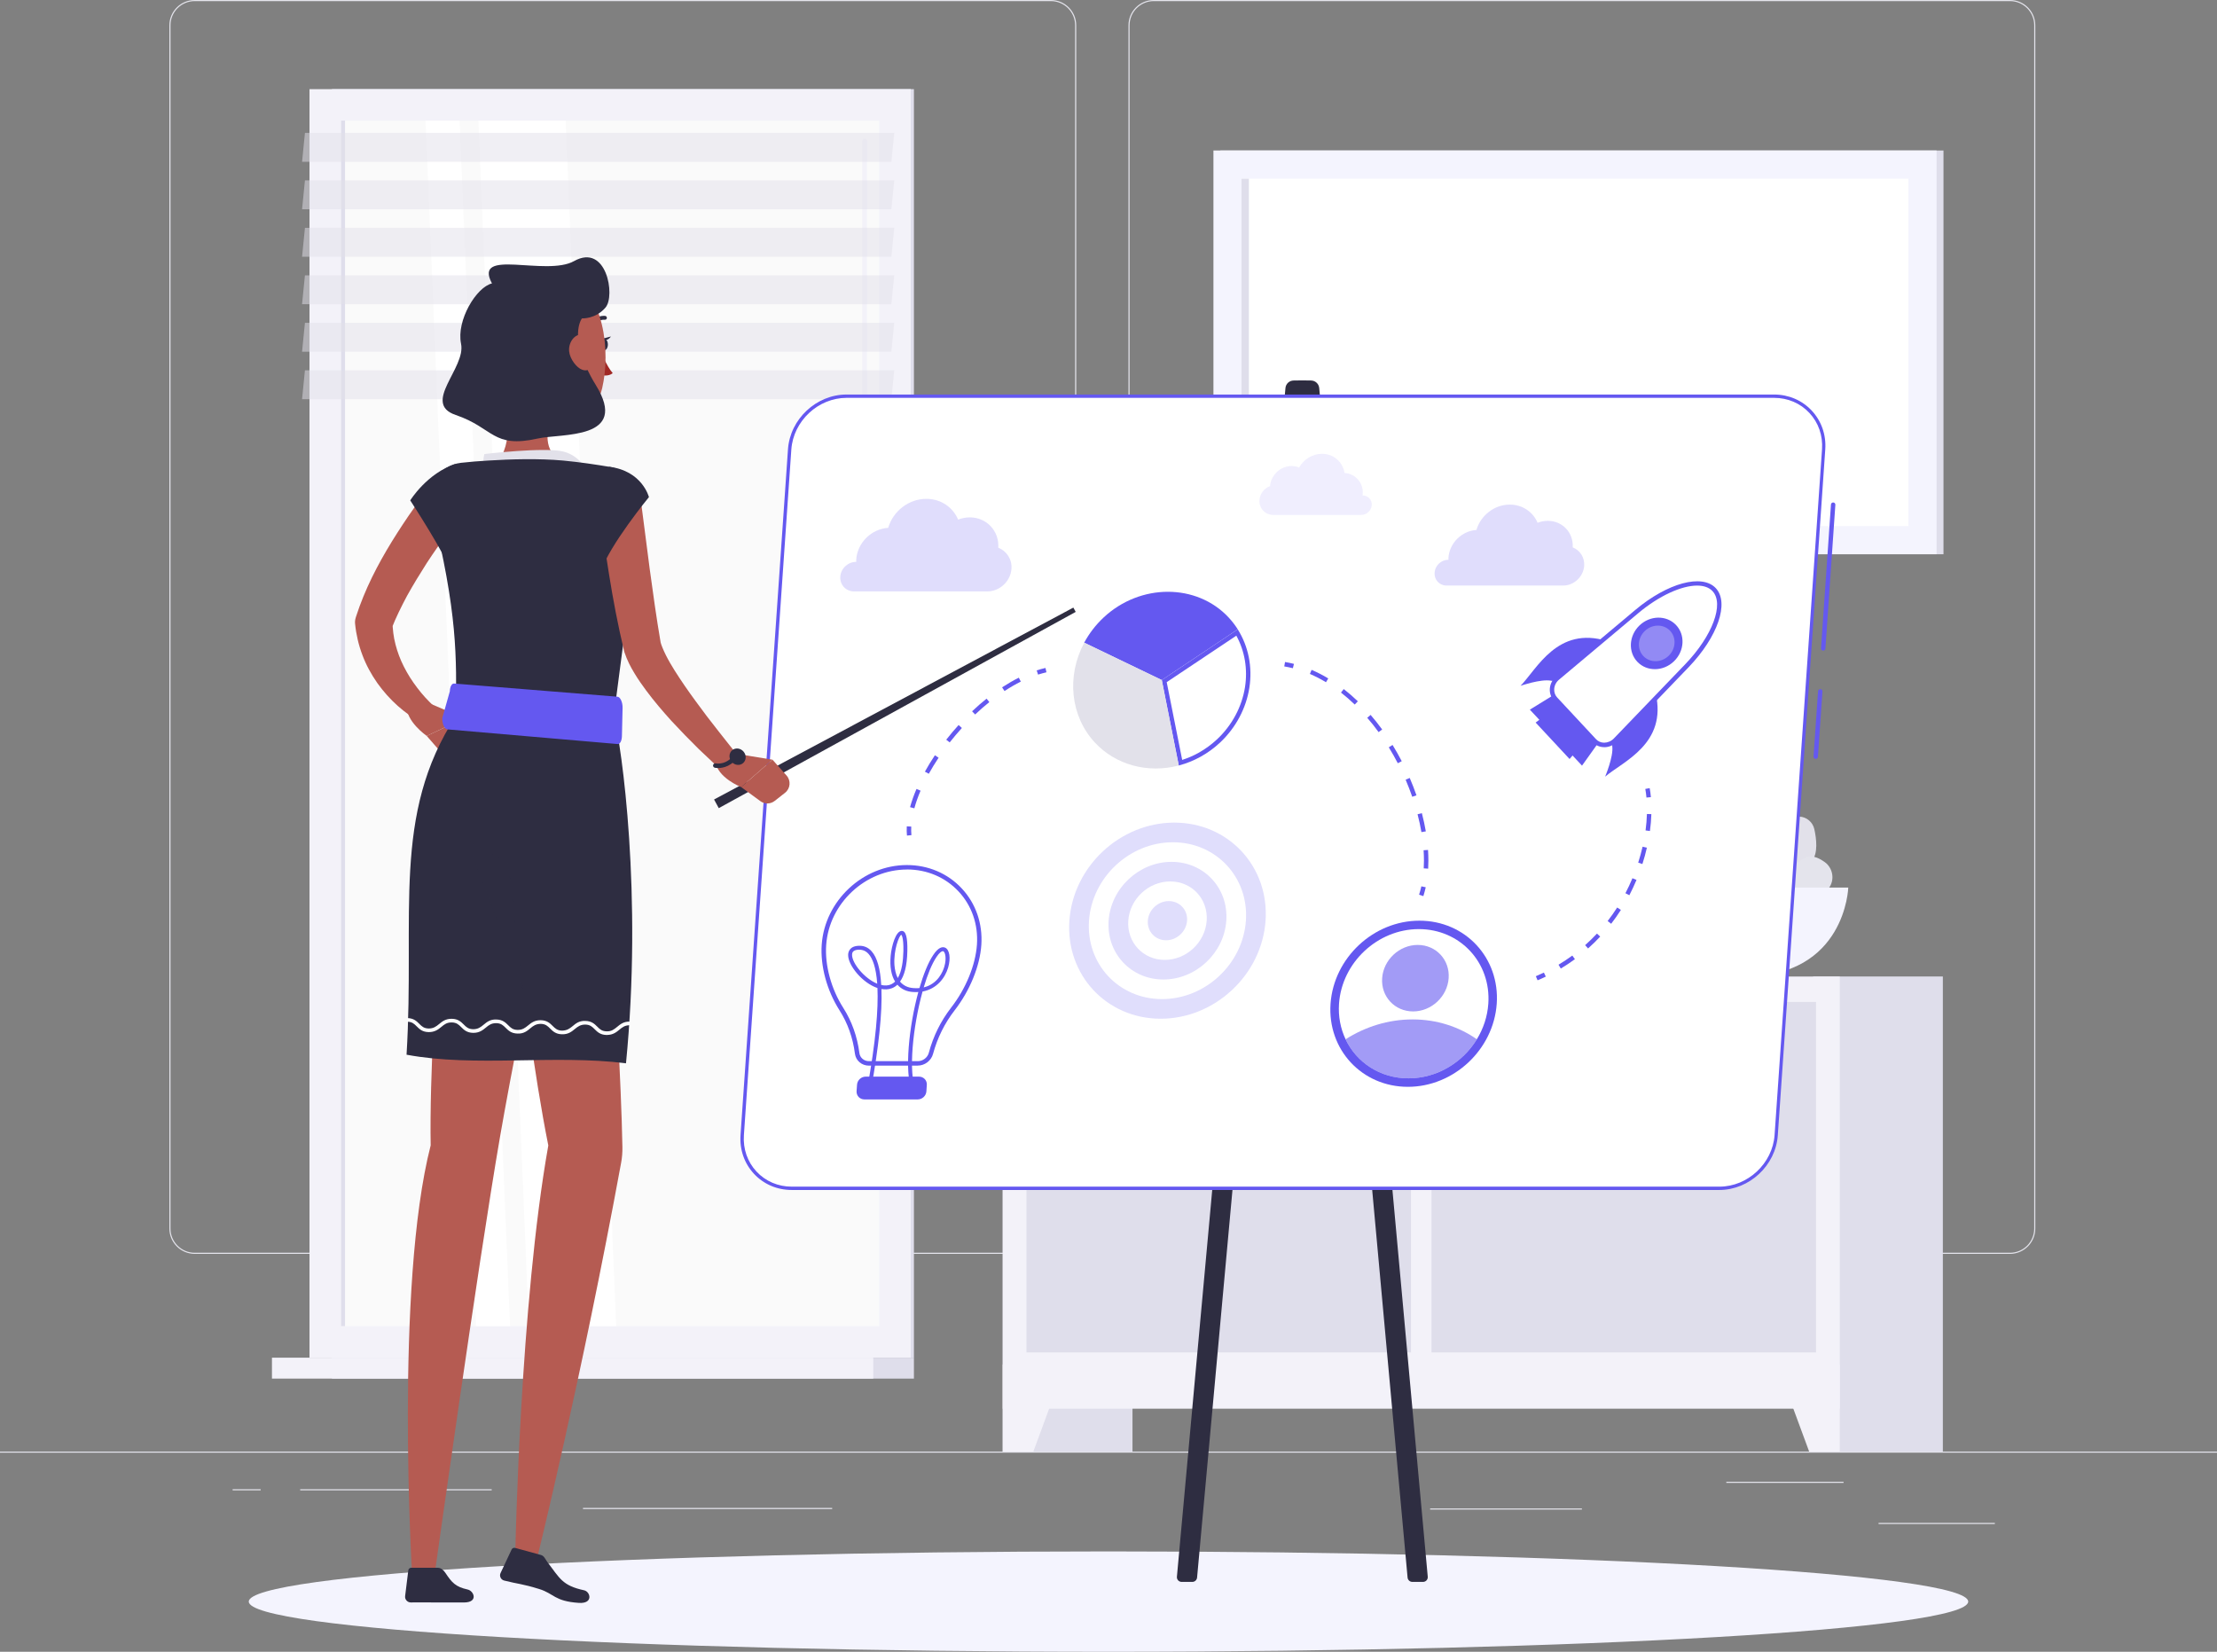 <?xml version="1.0" encoding="UTF-8"?> <svg xmlns="http://www.w3.org/2000/svg" viewBox="0 0 153 114" fill="none"><rect x="0" y="0" width="153" height="114" fill="#808080" stroke="none"/><g clip-path="url(#clip0_4009_1730)"><path d="M153.001 100.183H0V100.259H153.001V100.183Z" fill="#E4E4EC"></path><path d="M137.669 105.106H129.643V105.182H137.669V105.106Z" fill="#E4E4EC"></path><path d="M109.17 104.109H98.696V104.185H109.17V104.109Z" fill="#E4E4EC"></path><path d="M127.227 102.267H119.137V102.343H127.227V102.267Z" fill="#E4E4EC"></path><path d="M33.934 102.781H20.717V102.858H33.934V102.781Z" fill="#E4E4EC"></path><path d="M17.99 102.781H16.053V102.857H17.99V102.781Z" fill="#E4E4EC"></path><path d="M57.43 104.072H40.233V104.149H57.43V104.072Z" fill="#E4E4EC"></path><path d="M72.525 86.538H13.437C12.473 86.538 11.689 85.755 11.689 84.791V1.747C11.689 0.783 12.473 -0 13.437 -0H72.525C73.489 -0 74.273 0.783 74.273 1.747V84.791C74.273 85.755 73.489 86.538 72.525 86.538ZM13.437 0.076C12.516 0.076 11.766 0.826 11.766 1.747V84.791C11.766 85.712 12.516 86.461 13.437 86.461H72.525C73.446 86.461 74.196 85.712 74.196 84.791V1.747C74.196 0.826 73.446 0.076 72.525 0.076H13.437Z" fill="#E4E4EC"></path><path d="M138.714 86.538H79.625C78.661 86.538 77.878 85.755 77.878 84.791V1.747C77.878 0.783 78.661 -0 79.625 -0H138.714C139.678 -0 140.461 0.783 140.461 1.747V84.791C140.461 85.755 139.678 86.538 138.714 86.538ZM79.625 0.076C78.704 0.076 77.955 0.826 77.955 1.747V84.791C77.955 85.712 78.704 86.461 79.625 86.461H138.714C139.635 86.461 140.385 85.712 140.385 84.791V1.747C140.385 0.826 139.635 0.076 138.714 0.076H79.625Z" fill="#E4E4EC"></path><path d="M69.199 100.183H78.156V67.394H69.199V100.183Z" fill="#DFDEEB"></path><path d="M71.313 100.183H69.199V94.171H73.529L71.313 100.183Z" fill="#F3F2F9"></path><path d="M125.124 100.183H134.08V67.394H125.124V100.183Z" fill="#DFDEEB"></path><path d="M69.2 97.224H126.967V67.397H69.2V97.224Z" fill="#F3F2F9"></path><path d="M70.838 69.148H97.374V93.342H70.838V69.148Z" fill="#DFDEEB"></path><path d="M98.792 69.148H125.328V93.342H98.792V69.148Z" fill="#DFDEEB"></path><path d="M102.849 75.695C101.714 75.695 100.79 74.771 100.79 73.636C100.79 72.501 101.714 71.577 102.849 71.577C103.984 71.577 104.908 72.501 104.908 73.636C104.908 74.771 103.984 75.695 102.849 75.695ZM102.849 71.938C101.913 71.938 101.154 72.7 101.154 73.633C101.154 74.566 101.916 75.328 102.849 75.328C103.782 75.328 104.544 74.566 104.544 73.633C104.544 72.7 103.782 71.938 102.849 71.938Z" fill="#FAFAFA"></path><path d="M93.317 75.695C92.182 75.695 91.258 74.771 91.258 73.636C91.258 72.501 92.182 71.577 93.317 71.577C94.453 71.577 95.377 72.501 95.377 73.636C95.377 74.771 94.453 75.695 93.317 75.695ZM93.317 71.938C92.381 71.938 91.622 72.7 91.622 73.633C91.622 74.566 92.384 75.328 93.317 75.328C94.251 75.328 95.013 74.566 95.013 73.633C95.013 72.7 94.251 71.938 93.317 71.938Z" fill="#FAFAFA"></path><path d="M124.854 100.183H126.966V94.171H122.636L124.854 100.183Z" fill="#F3F2F9"></path><path d="M118.989 62.952C119.506 62.447 118.958 61.758 119.656 61.269C120.353 60.779 119.754 60.045 119.778 59.366C119.803 58.687 120.715 58.576 120.975 57.787C121.085 57.457 120.956 57.044 120.77 56.673C120.375 55.89 119.295 55.71 118.71 56.364C118.683 56.395 118.655 56.429 118.631 56.462C118.114 57.151 118.621 57.815 118.046 58.28C117.471 58.745 116.437 58.84 116.47 59.614C116.504 60.388 115.721 60.455 115.304 61.052C115.047 61.419 115.243 62.028 115.433 62.444C115.568 62.737 115.806 62.967 116.103 63.089C116.798 63.371 118.153 63.765 118.989 62.948V62.952Z" fill="#E4E4EC"></path><path d="M120.139 64.782C121.017 64.411 120.675 63.307 121.761 63.044C122.847 62.781 122.471 61.594 122.826 60.774C123.184 59.954 124.347 60.26 125.044 59.418C125.473 58.901 125.362 57.913 125.212 57.231C125.105 56.741 124.683 56.383 124.181 56.359C123.768 56.34 123.26 56.396 122.81 56.674C121.85 57.271 122.149 58.323 121.222 58.617C120.295 58.907 118.988 58.528 118.658 59.495C118.327 60.462 117.339 60.165 116.544 60.694C115.971 61.073 115.996 62.15 116.051 62.732C116.075 62.983 116.185 63.215 116.363 63.396C116.981 64.026 118.594 65.433 120.136 64.785L120.139 64.782Z" fill="#E2E1EA"></path><path d="M119.438 60.34C120.014 59.899 120.617 60.542 121.201 59.924C121.785 59.306 122.425 60.003 123.104 60.077C123.781 60.15 124.019 59.266 124.839 59.122C125.182 59.061 125.574 59.247 125.91 59.483C126.629 59.985 126.654 61.08 125.92 61.567C125.886 61.591 125.849 61.612 125.809 61.631C125.054 62.041 124.469 61.444 123.927 61.949C123.386 62.451 123.141 63.46 122.379 63.313C121.617 63.17 121.44 63.932 120.788 64.259C120.387 64.461 119.812 64.179 119.429 63.932C119.157 63.757 118.964 63.488 118.888 63.176C118.707 62.451 118.514 61.049 119.441 60.34H119.438Z" fill="#E4E4EC"></path><path d="M113.22 61.257C113.22 61.257 113.404 67.394 120.387 67.394C127.37 67.394 127.553 61.257 127.553 61.257H113.22Z" fill="#F4F4FE"></path><path d="M134.124 10.387H84.219V38.253H134.124V10.387Z" fill="#DFDEEB"></path><path d="M133.647 10.386H83.742V38.252H133.647V10.386Z" fill="#F4F4FE"></path><path d="M131.702 36.31V12.333L85.686 12.333V36.31H131.702Z" fill="white"></path><path d="M86.188 36.311V12.334H85.68V36.311H86.188Z" fill="#DFDEEB"></path><path d="M22.909 93.706H63.072L63.072 6.152H22.909L22.909 93.706Z" fill="#DFDEEB"></path><path d="M21.358 93.706H62.855L62.855 6.153H21.358L21.358 93.706Z" fill="#F3F2F9"></path><path d="M22.909 95.148H63.072V93.704H22.909V95.148Z" fill="#DFDEEB"></path><path d="M18.768 95.147H60.265V93.703H18.768V95.147Z" fill="#F3F2F9"></path><path d="M60.676 91.531L60.676 8.328L23.53 8.328L23.53 91.531H60.676Z" fill="#FAFAFA"></path><path d="M42.526 91.528L39.041 8.325H33.013L36.498 91.528H42.526Z" fill="white"></path><path d="M59.672 32.238C59.764 32.238 59.837 32.164 59.837 32.072V9.741C59.837 9.649 59.764 9.576 59.672 9.576C59.58 9.576 59.506 9.649 59.506 9.741V32.072C59.506 32.164 59.58 32.238 59.672 32.238Z" fill="#F3F2F9"></path><path d="M35.2 91.528L31.718 8.325H29.368L32.85 91.528H35.2Z" fill="white"></path><path d="M23.811 91.527L23.811 8.324H23.536L23.536 91.527H23.811Z" fill="#DFDEEB"></path><path opacity="0.5" d="M20.846 11.167H61.514L61.716 9.172H21.045L20.846 11.167Z" fill="#E2E1EA"></path><path opacity="0.5" d="M20.846 14.444H61.514L61.716 12.449H21.045L20.846 14.444Z" fill="#E2E1EA"></path><path opacity="0.5" d="M20.846 17.72H61.514L61.716 15.725H21.045L20.846 17.72Z" fill="#E2E1EA"></path><path opacity="0.5" d="M20.845 20.997H61.512L61.714 19.005H21.044L20.845 20.997Z" fill="#E2E1EA"></path><path opacity="0.5" d="M20.845 24.277H61.512L61.714 22.282H21.044L20.845 24.277Z" fill="#E2E1EA"></path><path opacity="0.5" d="M20.845 27.554H61.512L61.714 25.559H21.044L20.845 27.554Z" fill="#E2E1EA"></path><path d="M76.499 114C109.267 114 135.83 112.45 135.83 110.537C135.83 108.624 109.267 107.074 76.499 107.074C43.732 107.074 17.169 108.624 17.169 110.537C17.169 112.45 43.732 114 76.499 114Z" fill="#F4F4FE"></path><path d="M89.275 26.259H90.156L82.613 108.878C82.598 109.046 82.454 109.178 82.286 109.178H81.548C81.356 109.178 81.202 109.012 81.221 108.82L88.712 26.779C88.739 26.485 88.984 26.262 89.278 26.262L89.275 26.259Z" fill="#2E2D41"></path><path d="M90.479 26.259H89.597L97.14 108.878C97.155 109.046 97.299 109.178 97.468 109.178H98.205C98.398 109.178 98.551 109.013 98.532 108.82L91.042 26.779C91.014 26.486 90.769 26.262 90.476 26.262L90.479 26.259Z" fill="#2E2D41"></path><path d="M125.309 52.375C125.309 52.375 125.303 52.375 125.297 52.375C125.211 52.369 125.15 52.296 125.156 52.213L125.468 47.703C125.474 47.618 125.551 47.553 125.63 47.563C125.716 47.569 125.777 47.642 125.771 47.725L125.459 52.234C125.453 52.314 125.385 52.378 125.306 52.378L125.309 52.375Z" fill="#6458F0"></path><path d="M125.826 44.904C125.826 44.904 125.82 44.904 125.814 44.904C125.728 44.898 125.667 44.824 125.673 44.742L126.359 34.82C126.365 34.734 126.438 34.673 126.521 34.679C126.607 34.685 126.668 34.759 126.662 34.841L125.976 44.763C125.97 44.843 125.903 44.907 125.823 44.907L125.826 44.904Z" fill="#6458F0"></path><path d="M122.436 27.346H58.424C56.404 27.346 54.638 28.998 54.498 31.018L51.223 78.345C51.083 80.364 52.622 82.017 54.641 82.017H118.654C120.673 82.017 122.439 80.364 122.58 78.345L125.854 31.018C125.995 28.998 124.455 27.346 122.436 27.346Z" fill="white"></path><path d="M118.652 82.129H54.64C53.633 82.129 52.709 81.734 52.039 81.018C51.369 80.299 51.035 79.348 51.106 78.335L54.38 31.008C54.524 28.924 56.335 27.229 58.419 27.229H122.431C123.438 27.229 124.362 27.624 125.032 28.34C125.702 29.059 126.036 30.01 125.965 31.023L122.691 78.35C122.547 80.434 120.733 82.129 118.652 82.129ZM58.425 27.459C56.461 27.459 54.75 29.059 54.612 31.023L51.338 78.35C51.274 79.296 51.583 80.189 52.21 80.859C52.834 81.529 53.7 81.899 54.643 81.899H118.655C120.62 81.899 122.33 80.299 122.468 78.335L125.742 31.008C125.806 30.062 125.497 29.169 124.87 28.499C124.246 27.829 123.38 27.459 122.437 27.459H58.425Z" fill="#6458F0"></path><g opacity="0.2"><path d="M87.339 63.542C87.081 67.277 83.841 70.309 80.102 70.309C76.362 70.309 73.544 67.28 73.801 63.542C74.058 59.806 77.299 56.774 81.038 56.774C84.777 56.774 87.596 59.803 87.339 63.542Z" fill="#6458F0"></path><path d="M85.983 63.542C85.775 66.531 83.183 68.954 80.194 68.954C77.204 68.954 74.946 66.531 75.154 63.542C75.362 60.553 77.954 58.13 80.944 58.13C83.933 58.13 86.191 60.553 85.983 63.542Z" fill="white"></path><path d="M84.63 63.542C84.474 65.785 82.531 67.602 80.288 67.602C78.045 67.602 76.353 65.785 76.509 63.542C76.665 61.3 78.608 59.482 80.851 59.482C83.094 59.482 84.786 61.3 84.63 63.542Z" fill="#6458F0"></path><path d="M83.277 63.542C83.173 65.038 81.878 66.249 80.382 66.249C78.886 66.249 77.76 65.038 77.864 63.542C77.968 62.045 79.262 60.834 80.758 60.834C82.255 60.834 83.381 62.045 83.277 63.542Z" fill="white"></path><path d="M81.922 63.542C81.87 64.289 81.221 64.894 80.475 64.894C79.728 64.894 79.162 64.289 79.214 63.542C79.266 62.796 79.915 62.19 80.661 62.19C81.408 62.19 81.974 62.796 81.922 63.542Z" fill="#6458F0"></path></g><path d="M63.336 73.547H59.967C59.468 73.547 59.061 73.198 59 72.718C58.859 71.622 58.501 70.613 57.932 69.722C57.063 68.358 56.607 66.669 56.708 65.2C56.919 62.168 59.554 59.703 62.587 59.703C64.058 59.703 65.402 60.275 66.372 61.315C67.345 62.358 67.825 63.744 67.724 65.219C67.623 66.687 66.932 68.373 65.879 69.732C65.191 70.622 64.689 71.635 64.392 72.736C64.267 73.204 63.823 73.544 63.333 73.544L63.336 73.547ZM62.59 60.012C59.716 60.012 57.216 62.349 57.017 65.222C56.919 66.626 57.36 68.248 58.195 69.557C58.786 70.487 59.162 71.537 59.309 72.678C59.349 73.002 59.628 73.238 59.97 73.238H63.339C63.691 73.238 64.013 72.993 64.101 72.656C64.407 71.512 64.927 70.466 65.64 69.542C66.659 68.232 67.323 66.608 67.421 65.197C67.516 63.808 67.066 62.502 66.151 61.523C65.24 60.547 63.976 60.008 62.59 60.008V60.012Z" fill="#6458F0"></path><path d="M65.212 65.4C65.041 65.332 64.766 65.363 64.402 65.914C64.053 66.434 63.728 67.251 63.453 68.193C63.33 68.205 63.202 68.208 63.058 68.196C62.618 68.171 62.318 67.991 62.113 67.746C62.394 67.358 62.599 66.7 62.618 65.629C62.636 64.687 62.517 64.246 62.229 64.249C61.819 64.252 61.531 65.277 61.467 65.966C61.4 66.712 61.507 67.315 61.773 67.746C61.617 67.899 61.421 68 61.176 68.012C61.06 68.015 60.938 68.009 60.815 67.979C60.751 66.853 60.531 66.079 60.154 65.657C59.912 65.378 59.597 65.253 59.227 65.277C58.603 65.314 58.532 65.736 58.532 65.91C58.523 66.623 59.515 67.844 60.555 68.19C60.619 69.628 60.451 71.824 59.842 75.175L59.821 75.3H60.093L60.108 75.208C60.647 72.228 60.892 69.906 60.83 68.26C60.947 68.275 61.063 68.285 61.176 68.282C61.427 68.269 61.696 68.187 61.932 67.96C62.195 68.263 62.565 68.441 63.021 68.465C63.147 68.474 63.263 68.474 63.376 68.465C62.728 70.849 62.409 73.929 62.924 75.3H63.22C62.66 74.061 63 70.845 63.667 68.432C64.649 68.251 65.219 67.501 65.433 66.782C65.626 66.125 65.531 65.528 65.215 65.4H65.212ZM58.802 65.895C58.802 65.757 58.851 65.571 59.227 65.546H59.297C59.554 65.546 59.769 65.641 59.949 65.846C60.215 66.146 60.457 66.746 60.54 67.893C59.655 67.529 58.799 66.48 58.802 65.898V65.895ZM61.957 67.504C61.813 67.226 61.752 66.899 61.727 66.599C61.66 65.577 62.045 64.577 62.201 64.515C62.201 64.518 62.364 64.622 62.345 65.641C62.33 66.296 62.241 67.03 61.957 67.504ZM65.167 66.721C65.078 67.03 64.738 67.908 63.747 68.147C64.007 67.272 64.31 66.525 64.625 66.054C64.824 65.751 64.98 65.647 65.062 65.647C65.075 65.647 65.087 65.65 65.096 65.65C65.234 65.709 65.338 66.155 65.167 66.721Z" fill="#6458F0"></path><path d="M63.34 75.727H59.653C59.427 75.727 59.255 75.54 59.271 75.314L59.301 74.87C59.317 74.644 59.515 74.457 59.742 74.457H63.429C63.656 74.457 63.827 74.644 63.812 74.87L63.781 75.314C63.766 75.54 63.567 75.727 63.34 75.727Z" fill="#6458F0"></path><path d="M63.338 75.878H59.651C59.498 75.878 59.36 75.817 59.256 75.71C59.155 75.6 59.103 75.456 59.115 75.303L59.146 74.86C59.167 74.554 59.433 74.306 59.739 74.306H63.427C63.58 74.306 63.717 74.367 63.821 74.474C63.922 74.584 63.974 74.728 63.962 74.881L63.932 75.325C63.91 75.631 63.644 75.878 63.338 75.878ZM59.736 74.612C59.589 74.612 59.458 74.734 59.449 74.881L59.418 75.325C59.412 75.392 59.436 75.453 59.479 75.502C59.522 75.548 59.583 75.575 59.651 75.575H63.338C63.485 75.575 63.616 75.453 63.626 75.306L63.656 74.863C63.662 74.795 63.641 74.734 63.595 74.685C63.552 74.639 63.491 74.612 63.424 74.612H59.736Z" fill="#6458F0"></path><path d="M109.178 52.842L105.579 48.978L107.632 47.711L110.579 50.878L109.178 52.842Z" fill="#6458F0"></path><path d="M108.319 52.384L105.978 49.869L108.267 48.153L110.185 50.212L108.319 52.384Z" fill="#6458F0"></path><path d="M110.913 44.245C110.913 44.245 109.469 45.512 108.217 46.604C107.859 46.916 107.415 47.05 107.042 46.98C106.338 46.846 104.937 47.332 104.937 47.332C106.081 46.154 107.489 43.186 110.916 44.245H110.913Z" fill="#6458F0"></path><path d="M114.258 47.838C114.258 47.838 112.896 49.193 111.724 50.371C111.388 50.708 111.222 51.142 111.268 51.521C111.354 52.234 110.773 53.602 110.773 53.602C112.024 52.54 115.075 51.335 114.258 47.838Z" fill="#6458F0"></path><path d="M116.422 45.945C118.411 43.874 119.161 41.622 118.304 40.698C117.447 39.774 115.152 40.368 112.952 42.216L107.496 46.799C107.043 47.178 106.979 47.839 107.355 48.243L110.039 51.125C110.415 51.529 111.076 51.511 111.486 51.085L116.425 45.948L116.422 45.945Z" fill="white"></path><path d="M110.717 51.567H110.708C110.402 51.567 110.123 51.444 109.925 51.227L107.241 48.345C107.039 48.128 106.938 47.843 106.956 47.537C106.978 47.21 107.137 46.898 107.394 46.681L112.85 42.101C115.078 40.228 117.471 39.583 118.413 40.595C119.355 41.608 118.548 43.955 116.531 46.054L111.592 51.19C111.36 51.432 111.041 51.57 110.717 51.57V51.567ZM117.122 40.415C116.048 40.415 114.499 41.109 113.046 42.33L107.59 46.91C107.394 47.072 107.275 47.308 107.259 47.553C107.247 47.773 107.317 47.978 107.461 48.134L110.145 51.016C110.289 51.169 110.488 51.258 110.708 51.258C110.94 51.255 111.191 51.157 111.369 50.973L116.308 45.836C118.177 43.891 119.004 41.679 118.187 40.8C117.945 40.54 117.575 40.415 117.122 40.415Z" fill="#6458F0"></path><path d="M115.524 45.64C116.256 44.933 116.315 43.807 115.657 43.126C114.998 42.444 113.871 42.464 113.139 43.171C112.407 43.878 112.348 45.003 113.007 45.685C113.666 46.367 114.793 46.347 115.524 45.64Z" fill="#6458F0"></path><path opacity="0.3" d="M115.158 45.26C115.663 44.772 115.702 43.995 115.247 43.524C114.791 43.052 114.013 43.065 113.509 43.552C113.004 44.039 112.965 44.816 113.42 45.288C113.876 45.76 114.654 45.747 115.158 45.26Z" fill="white"></path><path d="M103.293 69.275C103.072 72.442 100.328 75.009 97.16 75.009C93.993 75.009 91.603 72.442 91.824 69.275C92.044 66.109 94.789 63.542 97.956 63.542C101.123 63.542 103.513 66.109 103.293 69.275Z" fill="#6458F0"></path><path d="M102.712 69.273C102.651 70.163 102.367 70.998 101.92 71.727C100.941 73.333 99.163 74.422 97.204 74.422C95.246 74.422 93.621 73.33 92.862 71.727C92.517 70.998 92.348 70.163 92.409 69.273C92.605 66.427 95.072 64.124 97.917 64.124C100.763 64.124 102.908 66.431 102.712 69.273Z" fill="white"></path><path opacity="0.6" d="M101.92 71.727C100.94 73.334 99.162 74.423 97.204 74.423C95.246 74.423 93.621 73.331 92.862 71.727C94.218 70.862 95.809 70.357 97.486 70.357C99.162 70.357 100.683 70.862 101.92 71.727Z" fill="#6458F0"></path><path opacity="0.6" d="M99.975 67.511C99.886 68.777 98.788 69.805 97.521 69.805C96.254 69.805 95.296 68.777 95.385 67.511C95.474 66.244 96.572 65.216 97.839 65.216C99.106 65.216 100.064 66.244 99.975 67.511Z" fill="#6458F0"></path><path d="M86.221 47.468C86.444 46.04 86.16 44.611 85.419 43.436L80.177 46.936L81.349 52.832C81.876 52.694 82.384 52.489 82.864 52.223C83.344 51.957 83.791 51.629 84.195 51.253C85.278 50.237 85.997 48.897 86.221 47.468Z" fill="white"></path><path d="M85.321 43.87C85.903 44.926 86.114 46.177 85.921 47.422C85.707 48.781 85.021 50.063 83.987 51.03C83.602 51.391 83.173 51.7 82.717 51.957C82.356 52.159 81.977 52.321 81.585 52.446L80.517 47.08L85.321 43.873M85.419 43.436L80.177 46.936L81.349 52.832C81.876 52.694 82.384 52.489 82.864 52.223C83.344 51.957 83.791 51.629 84.195 51.253C85.278 50.237 85.997 48.897 86.221 47.468C86.444 46.04 86.16 44.611 85.419 43.436Z" fill="#6458F0"></path><path d="M80.178 46.936L74.823 44.356C75.169 43.711 75.622 43.124 76.161 42.619C78.691 40.251 82.59 40.251 84.793 42.619C85.025 42.87 85.237 43.142 85.42 43.433L80.178 46.933V46.936Z" fill="#6458F0"></path><path d="M80.178 46.936L81.35 52.832C79.208 53.395 76.996 52.792 75.564 51.253C73.878 49.442 73.581 46.679 74.826 44.357L80.181 46.936H80.178Z" fill="#E2E1EA"></path><path d="M62.591 57.669C62.573 57.469 62.566 57.253 62.579 57.032L62.887 57.047C62.878 57.253 62.881 57.454 62.899 57.639L62.591 57.669Z" fill="#6458F0"></path><path d="M63.099 55.787L62.805 55.707C62.915 55.304 63.065 54.881 63.249 54.45L63.53 54.569C63.353 54.988 63.206 55.398 63.102 55.787H63.099ZM64.099 53.404L63.83 53.257C64.038 52.88 64.271 52.498 64.521 52.125L64.775 52.296C64.531 52.663 64.301 53.036 64.096 53.407L64.099 53.404ZM65.544 51.241L65.302 51.051C65.574 50.705 65.862 50.362 66.156 50.038L66.382 50.243C66.091 50.564 65.81 50.898 65.54 51.238L65.544 51.241ZM67.297 49.313L67.086 49.09C67.413 48.781 67.75 48.487 68.086 48.218L68.276 48.456C67.946 48.72 67.618 49.007 67.297 49.31V49.313ZM69.326 47.695L69.157 47.438C69.543 47.187 69.932 46.96 70.311 46.771L70.449 47.043C70.078 47.226 69.702 47.444 69.326 47.692V47.695Z" fill="#6458F0"></path><path d="M71.639 46.559L71.544 46.267C71.75 46.202 71.953 46.144 72.151 46.1L72.218 46.399C72.03 46.442 71.833 46.498 71.636 46.559H71.639Z" fill="#6458F0"></path><path d="M113.626 55.048C113.608 54.841 113.58 54.641 113.546 54.45L113.848 54.394C113.885 54.595 113.913 54.804 113.931 55.017L113.623 55.044L113.626 55.048Z" fill="#6458F0"></path><path d="M107.713 66.844L107.557 66.581C107.884 66.385 108.202 66.174 108.508 65.951L108.689 66.198C108.377 66.428 108.049 66.645 107.716 66.844H107.713ZM109.598 65.461L109.393 65.232C109.674 64.981 109.95 64.712 110.21 64.433L110.433 64.641C110.167 64.926 109.885 65.201 109.598 65.458V65.461ZM111.189 63.754L110.947 63.567C111.18 63.267 111.4 62.952 111.605 62.634L111.862 62.799C111.654 63.127 111.428 63.448 111.189 63.757V63.754ZM112.447 61.787L112.174 61.646C112.349 61.309 112.514 60.964 112.658 60.612L112.939 60.728C112.789 61.086 112.621 61.444 112.444 61.787H112.447ZM113.346 59.633L113.056 59.538C113.172 59.174 113.273 58.804 113.359 58.437L113.655 58.504C113.57 58.88 113.466 59.26 113.346 59.63V59.633ZM113.866 57.353L113.564 57.314C113.616 56.928 113.646 56.546 113.658 56.179L113.964 56.188C113.952 56.567 113.919 56.959 113.866 57.353Z" fill="#6458F0"></path><path d="M106.112 67.658L105.992 67.375C106.18 67.295 106.365 67.211 106.547 67.125L106.679 67.402C106.495 67.492 106.304 67.578 106.109 67.658H106.112Z" fill="#6458F0"></path><path d="M89.221 46.117C89.024 46.068 88.824 46.025 88.63 45.994L88.682 45.689C88.885 45.723 89.092 45.766 89.298 45.818L89.224 46.117H89.221Z" fill="#6458F0"></path><path d="M98.561 59.951L98.255 59.932C98.264 59.755 98.27 59.578 98.27 59.397C98.27 59.162 98.261 58.923 98.246 58.681L98.552 58.66C98.567 58.908 98.576 59.155 98.576 59.397C98.576 59.584 98.57 59.77 98.561 59.951ZM98.096 57.43C98.028 57.026 97.936 56.613 97.829 56.197L98.126 56.12C98.236 56.543 98.328 56.965 98.399 57.378L98.096 57.43ZM97.462 54.991C97.324 54.597 97.171 54.202 97.006 53.813L97.288 53.691C97.456 54.086 97.615 54.487 97.753 54.89L97.462 54.991ZM96.465 52.675C96.272 52.302 96.061 51.932 95.843 51.577L96.104 51.415C96.327 51.776 96.538 52.152 96.737 52.535L96.465 52.675ZM95.14 50.528C94.892 50.185 94.629 49.851 94.356 49.539L94.589 49.341C94.864 49.659 95.133 49.998 95.387 50.347L95.14 50.528ZM93.493 48.625C93.184 48.328 92.866 48.049 92.545 47.799L92.734 47.557C93.065 47.814 93.392 48.098 93.708 48.401L93.496 48.622L93.493 48.625ZM91.51 47.086C91.146 46.865 90.773 46.673 90.397 46.514L90.516 46.232C90.905 46.397 91.29 46.596 91.667 46.823L91.507 47.086H91.51Z" fill="#6458F0"></path><path d="M98.226 61.846L97.934 61.75C97.992 61.565 98.048 61.368 98.091 61.171L98.393 61.236C98.347 61.445 98.291 61.649 98.23 61.843L98.226 61.846Z" fill="#6458F0"></path><path opacity="0.2" d="M68.894 37.803C68.964 36.644 68.089 35.707 66.926 35.707C66.645 35.707 66.376 35.763 66.122 35.863C65.767 35.013 64.937 34.429 63.928 34.429C62.707 34.429 61.629 35.285 61.296 36.43C60.142 36.503 59.169 37.454 59.09 38.62C59.087 38.675 59.087 38.727 59.09 38.779C59.09 38.779 59.084 38.779 59.08 38.779C58.517 38.779 58.028 39.235 57.991 39.798C57.954 40.361 58.377 40.817 58.94 40.817H68.135C68.995 40.817 69.742 40.119 69.803 39.26C69.849 38.596 69.469 38.03 68.9 37.803H68.894Z" fill="#6458F0"></path><path opacity="0.2" d="M108.536 37.779C108.597 36.766 107.832 35.946 106.816 35.946C106.571 35.946 106.332 35.995 106.112 36.081C105.8 35.337 105.075 34.826 104.193 34.826C103.126 34.826 102.183 35.576 101.892 36.576C100.886 36.641 100.032 37.473 99.961 38.492C99.958 38.537 99.961 38.586 99.961 38.632H99.955C99.463 38.632 99.037 39.03 99.004 39.523C98.97 40.015 99.34 40.413 99.833 40.413H107.872C108.624 40.413 109.276 39.804 109.328 39.051C109.368 38.47 109.037 37.975 108.539 37.779H108.536Z" fill="#6458F0"></path><path opacity="0.1" d="M87.647 33.55C87.705 32.785 88.372 32.164 89.137 32.164C89.324 32.164 89.495 32.201 89.654 32.268C89.966 31.708 90.569 31.32 91.233 31.32C92.038 31.32 92.671 31.886 92.788 32.641C93.541 32.69 94.097 33.318 94.045 34.089C94.045 34.125 94.036 34.159 94.033 34.193C94.033 34.193 94.036 34.193 94.039 34.193C94.413 34.193 94.691 34.495 94.667 34.866C94.642 35.236 94.318 35.539 93.948 35.539H87.876C87.307 35.539 86.879 35.077 86.919 34.511C86.949 34.07 87.249 33.697 87.647 33.55Z" fill="#6458F0"></path><path d="M32.535 34.624C32.012 35.285 31.458 36 30.947 36.71C30.43 37.423 29.919 38.142 29.442 38.876C28.97 39.614 28.518 40.357 28.098 41.11C27.694 41.866 27.318 42.627 27.018 43.395L27.085 42.9C27.098 43.426 27.156 43.955 27.294 44.478C27.428 44.998 27.621 45.516 27.875 46.014C28.126 46.513 28.435 46.999 28.787 47.461C28.964 47.691 29.148 47.92 29.344 48.134C29.442 48.245 29.543 48.349 29.647 48.45C29.745 48.551 29.861 48.664 29.94 48.737L29.999 48.792C30.28 49.065 30.289 49.514 30.02 49.796C29.797 50.028 29.451 50.074 29.179 49.933C28.827 49.75 28.554 49.575 28.267 49.367C27.985 49.166 27.71 48.951 27.45 48.719C26.929 48.254 26.455 47.724 26.039 47.14C25.629 46.553 25.271 45.91 25.014 45.219C24.751 44.53 24.579 43.796 24.506 43.056C24.49 42.909 24.506 42.762 24.549 42.63L24.57 42.56C24.873 41.615 25.249 40.718 25.669 39.852C26.091 38.993 26.556 38.167 27.049 37.365C27.544 36.567 28.059 35.78 28.603 35.018C29.16 34.257 29.702 33.525 30.338 32.782C30.852 32.179 31.755 32.109 32.358 32.623C32.945 33.125 33.028 34 32.554 34.599L32.532 34.624H32.535Z" fill="#B55B52"></path><path d="M29.391 48.432L32.032 49.57L29.453 50.791C29.453 50.791 27.947 49.763 28.072 48.625L29.391 48.432Z" fill="#B55B52"></path><path d="M33.184 51.622L30.966 52.531L29.451 50.793L32.028 49.569L33.184 51.622Z" fill="#B55B52"></path><path d="M34.784 26.119C35.109 27.793 35.433 30.846 34.267 31.917C34.267 31.917 35.445 34.156 38.273 35.435C40.5 34.12 39.439 32.094 39.439 32.094C37.584 31.589 37.633 30.216 37.958 28.937L34.787 26.122L34.784 26.119Z" fill="#B55B52"></path><path d="M33.409 32.107C33.29 31.777 33.431 31.336 33.431 31.336C33.431 31.336 37.565 30.844 38.868 31.162C40.172 31.48 40.671 32.784 40.671 32.784L33.406 32.107H33.409Z" fill="#E2E1EA"></path><path d="M41.694 24.181C41.842 24.177 41.957 23.989 41.951 23.761C41.945 23.534 41.82 23.352 41.672 23.356C41.524 23.36 41.409 23.548 41.415 23.776C41.421 24.004 41.546 24.185 41.694 24.181Z" fill="#2E2D41"></path><path d="M41.62 23.366L42.162 23.222C42.162 23.222 41.885 23.644 41.62 23.366Z" fill="#2E2D41"></path><path d="M41.476 24.278C41.476 24.278 41.861 25.267 42.284 25.75C41.987 26.022 41.482 25.879 41.482 25.879L41.476 24.278Z" fill="#A02724"></path><path d="M40.788 22.523C40.754 22.523 40.72 22.514 40.693 22.492C40.634 22.446 40.625 22.36 40.671 22.304C41.124 21.734 41.737 21.799 41.762 21.802C41.836 21.812 41.888 21.876 41.882 21.95C41.876 22.024 41.811 22.076 41.737 22.067C41.713 22.067 41.238 22.021 40.878 22.474C40.853 22.505 40.822 22.52 40.785 22.523H40.788Z" fill="#2E2D41"></path><path d="M33.853 22.619C34.034 25.413 34.052 26.597 35.453 28.069C37.562 30.281 40.912 29.552 41.558 26.787C42.14 24.296 41.745 20.144 39.037 18.96C36.368 17.795 33.669 19.826 33.85 22.619H33.853Z" fill="#B55B52"></path><path d="M33.954 19.56C32.877 19.814 31.485 22.111 31.818 23.721C32.17 25.4 29.08 27.839 31.448 28.64C34.092 29.537 33.979 30.966 37.115 30.265C38.761 29.898 43.465 30.378 41.121 26.578C39.116 23.323 40.16 21.974 40.16 21.974C40.16 21.974 41.102 22.035 41.791 21.221C42.479 20.407 41.858 16.766 39.621 18.018C37.675 19.107 32.617 17.078 33.951 19.557L33.954 19.56Z" fill="#2E2D41"></path><path d="M39.278 24.251C39.333 24.789 39.799 25.38 40.163 25.511C40.713 25.71 40.857 25.288 40.915 24.636C40.967 24.049 40.781 23.165 40.212 23.091C39.652 23.018 39.217 23.636 39.278 24.251Z" fill="#B55B52"></path><path d="M41.188 49.414C41.188 49.414 42.795 70.289 42.954 79.177C42.96 79.532 42.932 79.887 42.868 80.236C40.145 95.074 37.075 107.517 37.075 107.517L35.564 107.104C35.564 107.104 35.894 89.946 37.84 79.055C35.922 69.54 33.976 49.417 33.976 49.417H41.185L41.188 49.414Z" fill="#B55B52"></path><path d="M40.218 49.412C40.218 49.412 35.986 69.919 34.508 78.461C32.972 87.346 29.992 108.686 29.992 108.686H28.44C28.44 108.686 27.232 88.754 29.722 79.049C29.56 69.534 31.528 49.412 31.528 49.412H40.221H40.218Z" fill="#B55B52"></path><path d="M44.015 34.38C43.957 33.309 43.149 32.404 42.087 32.223C41.175 32.07 39.982 31.89 38.865 31.786C37.176 31.633 35.199 31.691 33.697 31.786C33.036 31.825 32.396 31.874 31.812 31.942C30.358 32.11 29.407 33.496 29.759 34.931C31.607 42.448 31.5 45.223 31.466 49.408C27.005 56.262 28.648 63.103 28.057 72.792C32.767 73.673 38.265 72.765 43.201 73.386C44.343 61.812 42.914 51.504 42.36 49.408C43.495 40.631 44.125 36.406 44.015 34.374V34.38Z" fill="#2E2D41"></path><path d="M31.439 32.017C29.471 32.656 28.312 34.535 28.312 34.535C28.312 34.535 30.827 38.39 31.108 39.464C32.155 36.64 31.439 32.017 31.439 32.017Z" fill="#2E2D41"></path><path d="M41.887 71.431C41.887 71.431 41.871 71.431 41.865 71.431C41.431 71.425 41.223 71.217 41.042 71.036C40.871 70.865 40.724 70.718 40.39 70.712C40.06 70.712 39.876 70.852 39.671 71.018C39.46 71.192 39.221 71.394 38.79 71.382C38.355 71.376 38.15 71.168 37.967 70.987C37.796 70.816 37.649 70.669 37.315 70.663C36.982 70.669 36.801 70.8 36.599 70.969C36.388 71.143 36.149 71.354 35.721 71.333C35.286 71.327 35.081 71.119 34.898 70.938C34.726 70.767 34.579 70.62 34.246 70.614C33.903 70.614 33.732 70.755 33.53 70.92C33.322 71.091 33.089 71.284 32.673 71.284C32.667 71.284 32.658 71.284 32.652 71.284C32.217 71.278 32.012 71.07 31.829 70.889C31.657 70.718 31.51 70.571 31.177 70.565C30.837 70.562 30.663 70.703 30.461 70.871C30.25 71.045 30.005 71.238 29.582 71.232C29.148 71.226 28.943 71.018 28.759 70.837C28.588 70.666 28.441 70.519 28.108 70.513V70.265C28.545 70.271 28.753 70.479 28.934 70.66C29.105 70.831 29.252 70.978 29.586 70.984C29.922 70.984 30.1 70.843 30.302 70.678C30.51 70.507 30.742 70.314 31.158 70.314C31.164 70.314 31.174 70.314 31.18 70.314C31.614 70.32 31.819 70.528 32.003 70.709C32.174 70.88 32.321 71.027 32.655 71.033C32.991 71.033 33.169 70.892 33.371 70.727C33.582 70.553 33.818 70.345 34.249 70.363C34.683 70.369 34.889 70.577 35.072 70.758C35.243 70.929 35.39 71.076 35.724 71.082C36.057 71.082 36.238 70.941 36.44 70.776C36.648 70.605 36.881 70.412 37.297 70.412C37.303 70.412 37.312 70.412 37.318 70.412C37.753 70.418 37.958 70.626 38.141 70.807C38.313 70.978 38.46 71.125 38.793 71.131C39.13 71.122 39.307 70.993 39.512 70.825C39.723 70.651 39.956 70.442 40.393 70.461C40.828 70.467 41.036 70.675 41.217 70.855C41.388 71.027 41.535 71.174 41.868 71.18C42.211 71.189 42.382 71.039 42.587 70.874C42.799 70.699 43.037 70.494 43.469 70.51V70.758C43.123 70.758 42.949 70.898 42.747 71.064C42.539 71.235 42.306 71.428 41.89 71.428L41.887 71.431Z" fill="white"></path><path opacity="0.2" d="M36.072 68.216L35.077 59.616L32.229 57.994L36.072 68.216Z" fill="#2E2D41"></path><path d="M30.875 50.339L42.626 51.352C42.785 51.364 42.91 51.137 42.92 50.816L42.966 48.858C42.975 48.467 42.806 48.099 42.611 48.084L31.338 47.175C31.178 47.163 31.053 47.39 31.044 47.711L30.521 49.565C30.511 49.956 30.68 50.324 30.875 50.339Z" fill="#6458F0"></path><path d="M44.163 34.046L44.833 39.231L45.194 41.817C45.323 42.673 45.448 43.53 45.598 44.374L45.574 44.277C45.638 44.54 45.791 44.888 45.962 45.234C46.137 45.583 46.345 45.935 46.565 46.287C47.009 46.99 47.498 47.697 48.009 48.392C48.514 49.092 49.044 49.784 49.585 50.466C50.118 51.154 50.675 51.84 51.216 52.516L51.222 52.525C51.467 52.831 51.418 53.281 51.112 53.525C50.843 53.743 50.46 53.73 50.206 53.513C49.515 52.926 48.869 52.317 48.221 51.696C47.584 51.066 46.957 50.423 46.342 49.759C45.736 49.086 45.142 48.398 44.585 47.645C44.307 47.269 44.034 46.883 43.78 46.458C43.523 46.033 43.282 45.583 43.089 45.002L43.083 44.977L43.064 44.907C42.645 43.151 42.312 41.404 42.033 39.651C41.895 38.776 41.755 37.898 41.635 37.019C41.522 36.138 41.403 35.266 41.314 34.376C41.238 33.587 41.813 32.886 42.599 32.806C43.37 32.73 44.062 33.284 44.16 34.049L44.163 34.046Z" fill="#B55B52"></path><path d="M42.03 32.214C44.331 32.489 44.784 34.31 44.784 34.31C44.784 34.31 42.072 37.602 41.451 39.465C39.857 34.282 42.033 32.214 42.033 32.214H42.03Z" fill="#2E2D41"></path><path d="M74.237 42.231L49.604 55.775L49.279 55.179L74.075 41.934L74.237 42.231Z" fill="#2E2D41"></path><path d="M50.56 51.984L53.308 52.431L51.151 54.322C51.151 54.322 49.498 53.688 49.36 52.52L50.56 51.981V51.984Z" fill="#B55B52"></path><path d="M51.277 52.671C51.506 52.479 51.525 52.123 51.318 51.877C51.112 51.63 50.758 51.586 50.529 51.779C50.299 51.971 50.28 52.327 50.487 52.573C50.693 52.82 51.047 52.864 51.277 52.671Z" fill="#2E2D41"></path><path d="M49.568 53.007C49.43 53.007 49.341 52.988 49.329 52.985C49.246 52.967 49.194 52.884 49.213 52.802C49.231 52.719 49.314 52.67 49.396 52.686C49.433 52.692 50.213 52.848 50.764 51.933C50.807 51.859 50.902 51.838 50.975 51.881C51.049 51.924 51.07 52.019 51.027 52.092C50.547 52.887 49.91 53.007 49.568 53.007Z" fill="#2E2D41"></path><path d="M54.177 54.716L53.464 55.276C53.173 55.503 52.769 55.512 52.472 55.291L51.153 54.322L53.311 52.431L54.284 53.526C54.596 53.878 54.55 54.423 54.177 54.716Z" fill="#B55B52"></path><path d="M37.344 107.322L35.554 106.832C35.456 106.805 35.352 106.85 35.309 106.939L34.547 108.561C34.443 108.769 34.563 109.026 34.792 109.084C35.75 109.329 36.031 109.301 37.219 109.671C38.238 109.986 38.256 110.513 39.948 110.626C40.97 110.693 40.744 109.849 40.312 109.757C38.795 109.43 38.632 108.925 37.773 107.802C37.641 107.628 37.555 107.383 37.347 107.325L37.344 107.322Z" fill="#2E2D41"></path><path d="M30.22 108.202H28.378C28.277 108.202 28.195 108.273 28.179 108.374L27.959 110.151C27.925 110.381 28.115 110.598 28.351 110.595C29.33 110.58 29.015 110.598 30.248 110.598H32.011C33.033 110.598 32.711 109.799 32.277 109.704C31.42 109.515 31.181 109.215 30.735 108.551C30.609 108.367 30.435 108.202 30.22 108.202Z" fill="#2E2D41"></path></g><defs><clipPath id="clip0_4009_1730"><rect width="38.25" height="28.5" fill="white" transform="scale(4)"></rect></clipPath></defs></svg> 